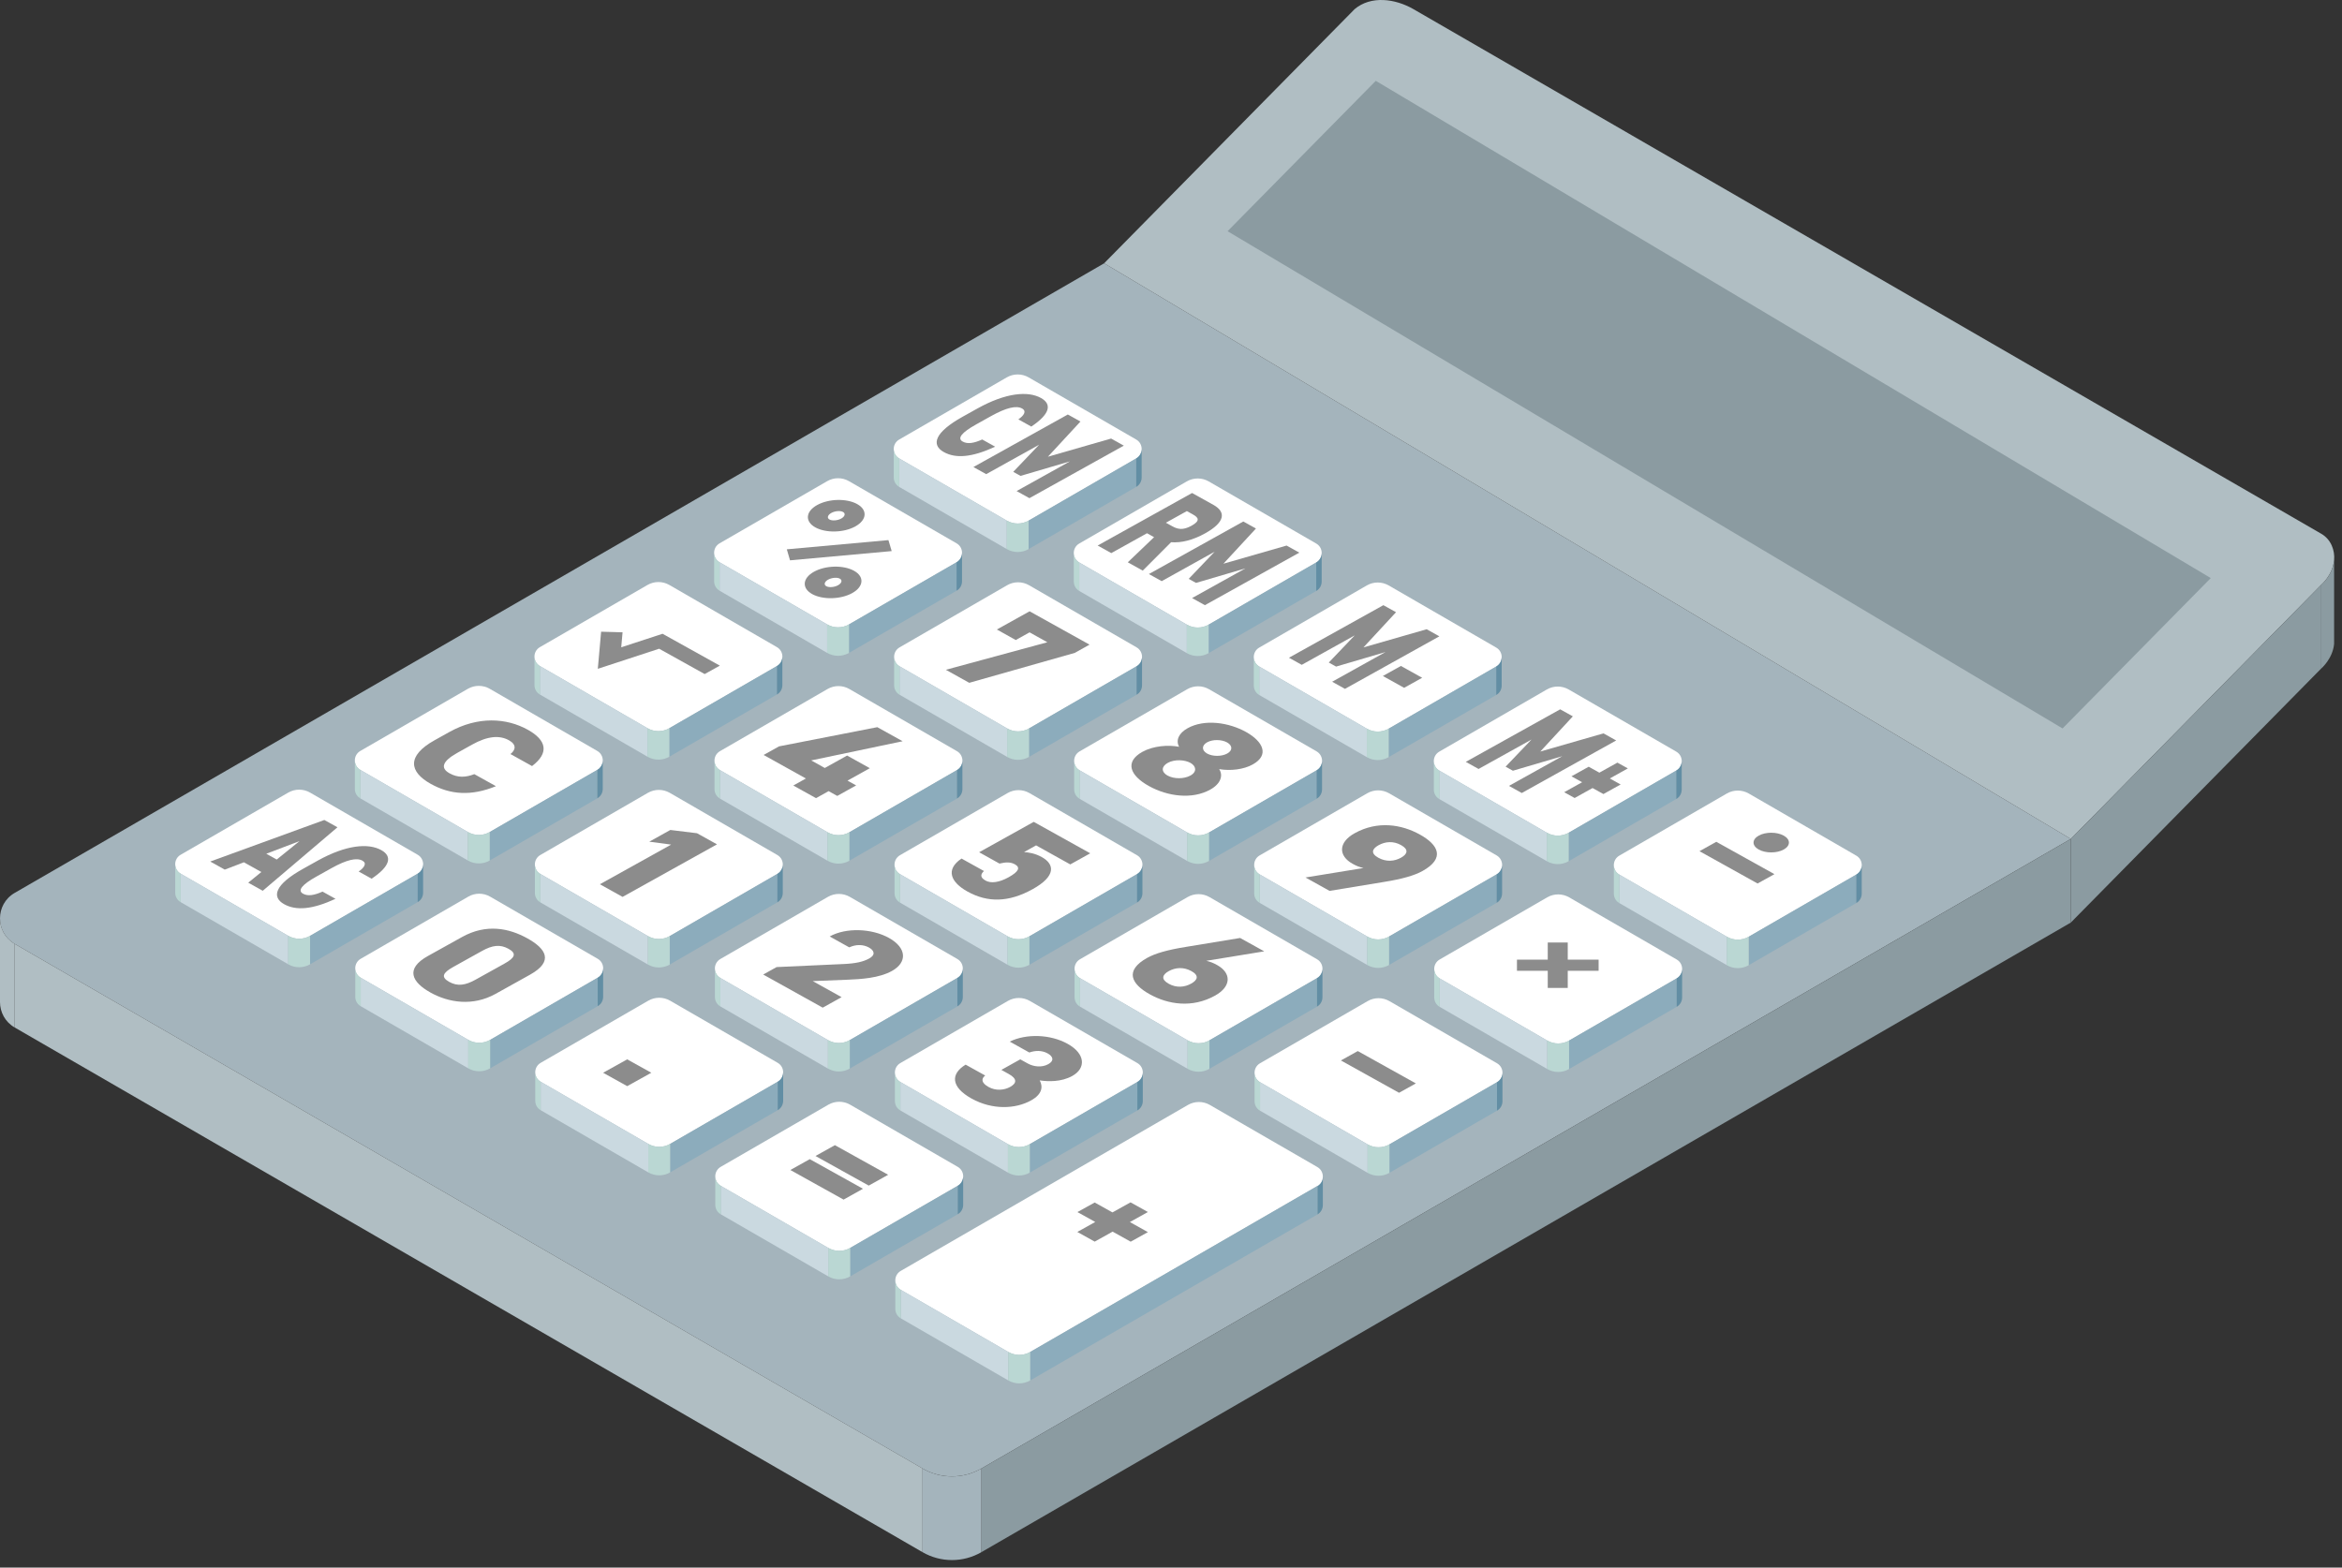 <?xml version="1.0" encoding="utf-8"?>
<svg xmlns="http://www.w3.org/2000/svg" fill="none" height="100%" overflow="visible" preserveAspectRatio="none" style="display: block;" viewBox="0 0 121 81" width="100%">
<rect x="0" y="0" width="121" height="81" fill="#333333" stroke="none"/>
<g id="Group 11">
<path d="M57.045 13.606L0.76 46.137C-0.253 46.722 -0.253 48.186 0.76 48.772L47.664 75.88C48.605 76.423 49.763 76.423 50.703 75.88L106.988 43.349L57.045 13.604V13.606Z" fill="#A4B4BC" id="Vector"/>
<path d="M47.664 75.88L0.76 48.772V53.093L47.664 80.204V75.88Z" fill="#B0BEC3" id="Vector_2"/>
<path d="M50.703 75.88L106.988 43.35V47.672L50.703 80.204V75.88Z" fill="#8B9BA1" id="Vector_3"/>
<path d="M0.76 53.093C0.254 52.802 -3.17005e-05 52.289 -3.17005e-05 51.776V47.448C-0.002 47.962 0.251 48.477 0.76 48.77V53.092V53.093Z" fill="#B0BEC3" id="Vector_4"/>
<path d="M120.592 28.95C120.64 28.44 120.436 27.874 119.93 27.581L73.026 0.472C72.085 -0.071 70.828 -0.238 69.987 0.472L57.045 13.604L106.988 43.349L119.93 30.217C119.93 30.217 120.519 29.717 120.592 28.95Z" fill="#B0BEC3" id="Vector_5"/>
<path d="M106.988 43.35V47.672L119.93 34.539V30.217L106.988 43.35Z" fill="#8B9BA1" id="Vector_6"/>
<path d="M50.703 80.204V75.882C49.763 76.425 48.605 76.425 47.664 75.882V80.204C48.605 80.747 49.763 80.747 50.703 80.204Z" fill="#A4B4BC" id="Vector_7"/>
<path d="M120.592 33.273C120.519 34.041 119.93 34.54 119.93 34.54V30.218C119.93 30.218 120.519 29.719 120.592 28.951V33.273Z" fill="#8B9BA1" id="Vector_8"/>
<path d="M53.144 26.901L58.702 23.689C59.078 23.472 59.078 22.928 58.702 22.711L53.144 19.5C52.795 19.298 52.365 19.298 52.016 19.5L46.458 22.711C46.081 22.928 46.081 23.472 46.458 23.689L52.016 26.901C52.365 27.102 52.795 27.102 53.144 26.901Z" fill="white" id="Vector_9"/>
<path d="M52.016 26.901L46.458 23.688V25.16L52.016 28.372V26.901Z" fill="#CAD9E0" id="Vector_10"/>
<path d="M53.144 26.901L58.702 23.688V25.16L53.144 28.372V26.901Z" fill="#8CACBC" id="Vector_11"/>
<path d="M46.459 25.16C46.27 25.052 46.176 24.861 46.176 24.671V23.196C46.176 23.386 46.27 23.578 46.459 23.688V25.16Z" fill="#BAD7D3" id="Vector_12"/>
<path d="M58.702 25.16C58.89 25.052 58.984 24.861 58.984 24.671V23.196C58.984 23.386 58.89 23.578 58.702 23.688V25.16Z" fill="#628EA4" id="Vector_13"/>
<path d="M53.144 28.372V26.901C52.794 27.102 52.365 27.102 52.016 26.901V28.372C52.365 28.574 52.794 28.574 53.144 28.372Z" fill="#BAD7D3" id="Vector_14"/>
<path d="M43.864 32.264L49.421 29.053C49.798 28.835 49.798 28.292 49.421 28.074L43.864 24.863C43.515 24.661 43.085 24.661 42.735 24.863L37.178 28.074C36.801 28.292 36.801 28.835 37.178 29.053L42.735 32.264C43.085 32.465 43.515 32.465 43.864 32.264Z" fill="white" id="Vector_15"/>
<path d="M42.735 32.264L37.178 29.053V30.524L42.735 33.736V32.264Z" fill="#CAD9E0" id="Vector_16"/>
<path d="M43.864 32.264L49.421 29.053V30.524L43.864 33.736V32.264Z" fill="#8CACBC" id="Vector_17"/>
<path d="M37.178 30.524C36.99 30.416 36.896 30.226 36.896 30.036V28.561C36.896 28.751 36.99 28.943 37.178 29.053V30.524Z" fill="#BAD7D3" id="Vector_18"/>
<path d="M49.421 30.524C49.61 30.416 49.703 30.226 49.703 30.036V28.561C49.703 28.751 49.61 28.943 49.421 29.053V30.524Z" fill="#628EA4" id="Vector_19"/>
<path d="M43.863 33.736V32.264C43.514 32.465 43.084 32.465 42.735 32.264V33.736C43.084 33.937 43.514 33.937 43.863 33.736Z" fill="#BAD7D3" id="Vector_20"/>
<path d="M34.582 37.627L40.139 34.416C40.516 34.198 40.516 33.655 40.139 33.438L34.582 30.226C34.233 30.025 33.803 30.025 33.453 30.226L27.896 33.438C27.519 33.655 27.519 34.198 27.896 34.416L33.453 37.627C33.803 37.829 34.233 37.829 34.582 37.627Z" fill="white" id="Vector_21"/>
<path d="M33.453 37.627L27.896 34.416V35.888L33.453 39.101V37.627Z" fill="#CAD9E0" id="Vector_22"/>
<path d="M34.582 37.627L40.139 34.416V35.888L34.582 39.101V37.627Z" fill="#8CACBC" id="Vector_23"/>
<path d="M27.896 35.888C27.707 35.78 27.614 35.59 27.614 35.399V33.924C27.614 34.115 27.707 34.306 27.896 34.416V35.888Z" fill="#BAD7D3" id="Vector_24"/>
<path d="M40.139 35.888C40.328 35.78 40.421 35.59 40.421 35.399V33.924C40.421 34.115 40.328 34.306 40.139 34.416V35.888Z" fill="#628EA4" id="Vector_25"/>
<path d="M34.581 39.101V37.629C34.232 37.831 33.802 37.831 33.453 37.629V39.101C33.802 39.302 34.232 39.302 34.581 39.101Z" fill="#BAD7D3" id="Vector_26"/>
<path d="M25.302 42.992L30.859 39.781C31.236 39.563 31.236 39.02 30.859 38.803L25.302 35.591C24.952 35.39 24.522 35.39 24.173 35.591L18.616 38.803C18.239 39.02 18.239 39.563 18.616 39.781L24.173 42.992C24.522 43.194 24.952 43.194 25.302 42.992Z" fill="white" id="Vector_27"/>
<path d="M24.173 42.992L18.616 39.781V41.253L24.173 44.464V42.992Z" fill="#CAD9E0" id="Vector_28"/>
<path d="M25.302 42.992L30.859 39.781V41.253L25.302 44.464V42.992Z" fill="#8CACBC" id="Vector_29"/>
<path d="M18.616 41.253C18.427 41.145 18.334 40.955 18.334 40.764V39.289C18.334 39.48 18.427 39.671 18.616 39.781V41.253Z" fill="#BAD7D3" id="Vector_30"/>
<path d="M30.859 41.253C31.047 41.145 31.141 40.955 31.141 40.764V39.289C31.141 39.48 31.047 39.671 30.859 39.781V41.253Z" fill="#628EA4" id="Vector_31"/>
<path d="M25.301 44.464V42.992C24.952 43.194 24.522 43.194 24.173 42.992V44.464C24.522 44.666 24.952 44.666 25.301 44.464Z" fill="#BAD7D3" id="Vector_32"/>
<path d="M16.021 48.356L21.578 45.144C21.955 44.927 21.955 44.383 21.578 44.166L16.021 40.955C15.672 40.753 15.242 40.753 14.892 40.955L9.335 44.166C8.958 44.383 8.958 44.927 9.335 45.144L14.892 48.356C15.242 48.557 15.672 48.557 16.021 48.356Z" fill="white" id="Vector_33"/>
<path d="M14.892 48.356L9.335 45.144V46.616L14.892 49.827V48.356Z" fill="#CAD9E0" id="Vector_34"/>
<path d="M16.021 48.356L21.578 45.144V46.616L16.021 49.827V48.356Z" fill="#8CACBC" id="Vector_35"/>
<path d="M9.335 46.616C9.147 46.508 9.053 46.318 9.053 46.128V44.653C9.053 44.843 9.147 45.035 9.335 45.144V46.616Z" fill="#BAD7D3" id="Vector_36"/>
<path d="M21.578 46.616C21.767 46.508 21.86 46.318 21.86 46.128V44.653C21.86 44.843 21.767 45.035 21.578 45.144V46.616Z" fill="#628EA4" id="Vector_37"/>
<path d="M16.02 49.828V48.356C15.671 48.557 15.242 48.557 14.892 48.356V49.828C15.242 50.029 15.671 50.029 16.02 49.828Z" fill="#BAD7D3" id="Vector_38"/>
<path d="M62.446 32.275L68.003 29.064C68.38 28.846 68.38 28.303 68.003 28.085L62.446 24.874C62.096 24.673 61.666 24.673 61.317 24.874L55.76 28.085C55.383 28.303 55.383 28.846 55.76 29.064L61.317 32.275C61.666 32.477 62.096 32.477 62.446 32.275Z" fill="white" id="Vector_39"/>
<path d="M61.317 32.275L55.76 29.064V30.536L61.317 33.747V32.275Z" fill="#CAD9E0" id="Vector_40"/>
<path d="M62.446 32.275L68.003 29.064V30.536L62.446 33.747V32.275Z" fill="#8CACBC" id="Vector_41"/>
<path d="M55.76 30.536C55.571 30.428 55.478 30.238 55.478 30.047V28.572C55.478 28.763 55.571 28.954 55.76 29.064V30.536Z" fill="#BAD7D3" id="Vector_42"/>
<path d="M68.003 30.536C68.192 30.428 68.285 30.238 68.285 30.047V28.572C68.285 28.763 68.192 28.954 68.003 29.064V30.536Z" fill="#628EA4" id="Vector_43"/>
<path d="M62.445 33.747V32.275C62.096 32.477 61.666 32.477 61.317 32.275V33.747C61.666 33.949 62.096 33.949 62.445 33.747Z" fill="#BAD7D3" id="Vector_44"/>
<path d="M53.164 37.64L58.721 34.429C59.098 34.211 59.098 33.668 58.721 33.45L53.164 30.239C52.814 30.038 52.384 30.038 52.035 30.239L46.478 33.45C46.101 33.668 46.101 34.211 46.478 34.429L52.035 37.64C52.384 37.842 52.814 37.842 53.164 37.64Z" fill="white" id="Vector_45"/>
<path d="M52.035 37.64L46.478 34.427V35.899L52.035 39.112V37.64Z" fill="#CAD9E0" id="Vector_46"/>
<path d="M53.164 37.64L58.721 34.427V35.899L53.164 39.112V37.64Z" fill="#8CACBC" id="Vector_47"/>
<path d="M46.478 35.899C46.289 35.791 46.196 35.601 46.196 35.411V33.936C46.196 34.126 46.289 34.318 46.478 34.427V35.899Z" fill="#BAD7D3" id="Vector_48"/>
<path d="M58.721 35.899C58.91 35.791 59.003 35.601 59.003 35.411V33.936C59.003 34.126 58.91 34.318 58.721 34.427V35.899Z" fill="#628EA4" id="Vector_49"/>
<path d="M53.163 39.112V37.64C52.814 37.842 52.384 37.842 52.035 37.64V39.112C52.384 39.313 52.814 39.313 53.163 39.112Z" fill="#BAD7D3" id="Vector_50"/>
<path d="M43.883 43.004L49.441 39.792C49.818 39.575 49.818 39.032 49.441 38.814L43.883 35.603C43.534 35.401 43.104 35.401 42.755 35.603L37.197 38.814C36.82 39.032 36.82 39.575 37.197 39.792L42.755 43.004C43.104 43.205 43.534 43.205 43.883 43.004Z" fill="white" id="Vector_51"/>
<path d="M42.755 43.004L37.197 39.792V41.264L42.755 44.475V43.004Z" fill="#CAD9E0" id="Vector_52"/>
<path d="M43.883 43.004L49.441 39.792V41.264L43.883 44.475V43.004Z" fill="#8CACBC" id="Vector_53"/>
<path d="M37.197 41.264C37.009 41.156 36.915 40.966 36.915 40.776V39.3C36.915 39.491 37.009 39.683 37.197 39.792V41.264Z" fill="#BAD7D3" id="Vector_54"/>
<path d="M49.441 41.264C49.629 41.156 49.723 40.966 49.723 40.776V39.3C49.723 39.491 49.629 39.683 49.441 39.792V41.264Z" fill="#628EA4" id="Vector_55"/>
<path d="M43.883 44.475V43.004C43.533 43.205 43.104 43.205 42.755 43.004V44.475C43.104 44.677 43.533 44.677 43.883 44.475Z" fill="#BAD7D3" id="Vector_56"/>
<path d="M34.603 48.368L40.16 45.157C40.537 44.94 40.537 44.396 40.16 44.179L34.603 40.967C34.254 40.766 33.824 40.766 33.474 40.967L27.917 44.179C27.54 44.396 27.54 44.94 27.917 45.157L33.474 48.368C33.824 48.57 34.254 48.57 34.603 48.368Z" fill="white" id="Vector_57"/>
<path d="M33.474 48.369L27.917 45.156V46.627L33.474 49.84V48.369Z" fill="#CAD9E0" id="Vector_58"/>
<path d="M34.603 48.369L40.16 45.156V46.627L34.603 49.84V48.369Z" fill="#8CACBC" id="Vector_59"/>
<path d="M27.917 46.628C27.729 46.52 27.635 46.329 27.635 46.139V44.664C27.635 44.854 27.729 45.046 27.917 45.156V46.628Z" fill="#BAD7D3" id="Vector_60"/>
<path d="M40.16 46.628C40.349 46.52 40.442 46.329 40.442 46.139V44.664C40.442 44.854 40.349 45.046 40.16 45.156V46.628Z" fill="#628EA4" id="Vector_61"/>
<path d="M34.602 49.84V48.368C34.253 48.57 33.823 48.57 33.474 48.368V49.84C33.823 50.042 34.253 50.042 34.602 49.84Z" fill="#BAD7D3" id="Vector_62"/>
<path d="M25.323 53.732L30.88 50.52C31.257 50.303 31.257 49.76 30.88 49.542L25.323 46.331C24.973 46.129 24.543 46.129 24.194 46.331L18.637 49.542C18.26 49.76 18.26 50.303 18.637 50.52L24.194 53.732C24.543 53.933 24.973 53.933 25.323 53.732Z" fill="white" id="Vector_63"/>
<path d="M24.194 53.732L18.636 50.52V51.992L24.194 55.204V53.732Z" fill="#CAD9E0" id="Vector_64"/>
<path d="M25.323 53.732L30.88 50.52V51.992L25.323 55.204V53.732Z" fill="#8CACBC" id="Vector_65"/>
<path d="M18.637 51.993C18.448 51.885 18.355 51.694 18.355 51.504V50.029C18.355 50.219 18.448 50.411 18.637 50.521V51.993Z" fill="#BAD7D3" id="Vector_66"/>
<path d="M30.88 51.993C31.068 51.885 31.162 51.694 31.162 51.504V50.029C31.162 50.219 31.068 50.411 30.88 50.521V51.993Z" fill="#628EA4" id="Vector_67"/>
<path d="M25.322 55.204V53.732C24.973 53.933 24.543 53.933 24.194 53.732V55.204C24.543 55.405 24.973 55.405 25.322 55.204Z" fill="#BAD7D3" id="Vector_68"/>
<path d="M71.746 37.651L77.303 34.44C77.68 34.223 77.68 33.679 77.303 33.462L71.746 30.25C71.396 30.049 70.966 30.049 70.617 30.25L65.059 33.462C64.683 33.679 64.683 34.223 65.059 34.44L70.617 37.651C70.966 37.853 71.396 37.853 71.746 37.651Z" fill="white" id="Vector_69"/>
<path d="M70.617 37.651L65.059 34.44V35.912L70.617 39.123V37.651Z" fill="#CAD9E0" id="Vector_70"/>
<path d="M71.746 37.651L77.303 34.44V35.912L71.746 39.123V37.651Z" fill="#8CACBC" id="Vector_71"/>
<path d="M65.059 35.912C64.871 35.804 64.778 35.614 64.778 35.424V33.949C64.778 34.139 64.871 34.331 65.059 34.44V35.912Z" fill="#BAD7D3" id="Vector_72"/>
<path d="M77.303 35.912C77.491 35.804 77.585 35.614 77.585 35.424V33.949C77.585 34.139 77.491 34.331 77.303 34.44V35.912Z" fill="#628EA4" id="Vector_73"/>
<path d="M71.745 39.123V37.651C71.395 37.853 70.966 37.853 70.617 37.651V39.123C70.966 39.325 71.395 39.325 71.745 39.123Z" fill="#BAD7D3" id="Vector_74"/>
<path d="M62.465 43.015L68.022 39.803C68.399 39.586 68.399 39.043 68.022 38.825L62.465 35.614C62.116 35.412 61.686 35.412 61.336 35.614L55.779 38.825C55.402 39.043 55.402 39.586 55.779 39.803L61.336 43.015C61.686 43.216 62.116 43.216 62.465 43.015Z" fill="white" id="Vector_75"/>
<path d="M61.336 43.015L55.779 39.804V41.276L61.336 44.487V43.015Z" fill="#CAD9E0" id="Vector_76"/>
<path d="M62.465 43.015L68.022 39.804V41.276L62.465 44.487V43.015Z" fill="#8CACBC" id="Vector_77"/>
<path d="M55.779 41.275C55.591 41.167 55.497 40.977 55.497 40.787V39.312C55.497 39.502 55.591 39.694 55.779 39.804V41.275Z" fill="#BAD7D3" id="Vector_78"/>
<path d="M68.022 41.275C68.211 41.167 68.304 40.977 68.304 40.787V39.312C68.304 39.502 68.211 39.694 68.022 39.804V41.275Z" fill="#628EA4" id="Vector_79"/>
<path d="M62.464 44.487V43.015C62.115 43.216 61.685 43.216 61.336 43.015V44.487C61.685 44.688 62.115 44.688 62.464 44.487Z" fill="#BAD7D3" id="Vector_80"/>
<path d="M53.185 48.38L58.742 45.169C59.119 44.951 59.119 44.408 58.742 44.19L53.185 40.979C52.835 40.777 52.405 40.777 52.056 40.979L46.498 44.19C46.122 44.408 46.122 44.951 46.498 45.169L52.056 48.38C52.405 48.581 52.835 48.581 53.185 48.38Z" fill="white" id="Vector_81"/>
<path d="M52.056 48.38L46.498 45.167V46.639L52.056 49.852V48.38Z" fill="#CAD9E0" id="Vector_82"/>
<path d="M53.185 48.38L58.742 45.167V46.639L53.185 49.852V48.38Z" fill="#8CACBC" id="Vector_83"/>
<path d="M46.499 46.639C46.31 46.531 46.217 46.34 46.217 46.15V44.675C46.217 44.865 46.31 45.057 46.499 45.167V46.639Z" fill="#BAD7D3" id="Vector_84"/>
<path d="M58.742 46.639C58.931 46.531 59.024 46.34 59.024 46.15V44.675C59.024 44.865 58.931 45.057 58.742 45.167V46.639Z" fill="#628EA4" id="Vector_85"/>
<path d="M53.184 49.852V48.38C52.835 48.581 52.405 48.581 52.056 48.38V49.852C52.405 50.053 52.835 50.053 53.184 49.852Z" fill="#BAD7D3" id="Vector_86"/>
<path d="M43.904 53.743L49.462 50.532C49.838 50.314 49.838 49.771 49.462 49.553L43.904 46.342C43.555 46.141 43.125 46.141 42.776 46.342L37.218 49.553C36.841 49.771 36.841 50.314 37.218 50.532L42.776 53.743C43.125 53.945 43.555 53.945 43.904 53.743Z" fill="white" id="Vector_87"/>
<path d="M42.776 53.743L37.218 50.532V52.004L42.776 55.215V53.743Z" fill="#CAD9E0" id="Vector_88"/>
<path d="M43.904 53.743L49.462 50.532V52.004L43.904 55.215V53.743Z" fill="#8CACBC" id="Vector_89"/>
<path d="M37.218 52.004C37.03 51.896 36.936 51.706 36.936 51.515V50.04C36.936 50.23 37.03 50.422 37.218 50.532V52.004Z" fill="#BAD7D3" id="Vector_90"/>
<path d="M49.462 52.004C49.65 51.896 49.744 51.706 49.744 51.515V50.04C49.744 50.23 49.65 50.422 49.462 50.532V52.004Z" fill="#628EA4" id="Vector_91"/>
<path d="M43.904 55.215V53.743C43.554 53.945 43.125 53.945 42.776 53.743V55.215C43.125 55.416 43.554 55.416 43.904 55.215Z" fill="#BAD7D3" id="Vector_92"/>
<path d="M34.622 59.108L40.18 55.897C40.556 55.679 40.556 55.136 40.18 54.918L34.622 51.707C34.273 51.506 33.843 51.506 33.493 51.707L27.936 54.918C27.559 55.136 27.559 55.679 27.936 55.897L33.493 59.108C33.843 59.31 34.273 59.31 34.622 59.108Z" fill="white" id="Vector_93"/>
<path d="M33.493 59.108L27.936 55.895V57.367L33.493 60.58V59.108Z" fill="#CAD9E0" id="Vector_94"/>
<path d="M34.622 59.108L40.18 55.895V57.367L34.622 60.58V59.108Z" fill="#8CACBC" id="Vector_95"/>
<path d="M27.936 57.367C27.748 57.259 27.654 57.069 27.654 56.879V55.404C27.654 55.594 27.748 55.786 27.936 55.895V57.367Z" fill="#BAD7D3" id="Vector_96"/>
<path d="M40.18 57.367C40.368 57.259 40.462 57.069 40.462 56.879V55.404C40.462 55.594 40.368 55.786 40.18 55.895V57.367Z" fill="#628EA4" id="Vector_97"/>
<path d="M34.621 60.58V59.108C34.272 59.31 33.843 59.31 33.493 59.108V60.58C33.843 60.782 34.272 60.782 34.621 60.58Z" fill="#BAD7D3" id="Vector_98"/>
<path d="M81.047 43.028L86.604 39.817C86.981 39.599 86.981 39.056 86.604 38.838L81.047 35.627C80.697 35.425 80.267 35.425 79.918 35.627L74.361 38.838C73.984 39.056 73.984 39.599 74.361 39.817L79.918 43.028C80.267 43.229 80.697 43.229 81.047 43.028Z" fill="white" id="Vector_99"/>
<path d="M79.918 43.028L74.361 39.815V41.287L79.918 44.5V43.028Z" fill="#CAD9E0" id="Vector_100"/>
<path d="M81.047 43.028L86.604 39.815V41.287L81.047 44.5V43.028Z" fill="#8CACBC" id="Vector_101"/>
<path d="M74.361 41.287C74.172 41.179 74.079 40.989 74.079 40.798V39.323C74.079 39.514 74.172 39.705 74.361 39.815V41.287Z" fill="#BAD7D3" id="Vector_102"/>
<path d="M86.604 41.287C86.793 41.179 86.886 40.989 86.886 40.798V39.323C86.886 39.514 86.793 39.705 86.604 39.815V41.287Z" fill="#628EA4" id="Vector_103"/>
<path d="M81.046 44.5V43.028C80.697 43.229 80.267 43.229 79.918 43.028V44.5C80.267 44.701 80.697 44.701 81.046 44.5Z" fill="#BAD7D3" id="Vector_104"/>
<path d="M71.766 48.391L77.324 45.18C77.701 44.962 77.701 44.419 77.324 44.201L71.766 40.99C71.417 40.789 70.987 40.789 70.638 40.99L65.08 44.201C64.704 44.419 64.704 44.962 65.08 45.18L70.638 48.391C70.987 48.593 71.417 48.593 71.766 48.391Z" fill="white" id="Vector_105"/>
<path d="M70.638 48.391L65.08 45.18V46.652L70.638 49.863V48.391Z" fill="#CAD9E0" id="Vector_106"/>
<path d="M71.766 48.391L77.324 45.18V46.652L71.766 49.863V48.391Z" fill="#8CACBC" id="Vector_107"/>
<path d="M65.08 46.652C64.892 46.544 64.798 46.353 64.798 46.163V44.688C64.798 44.878 64.892 45.07 65.08 45.18V46.652Z" fill="#BAD7D3" id="Vector_108"/>
<path d="M77.324 46.652C77.512 46.544 77.606 46.353 77.606 46.163V44.688C77.606 44.878 77.512 45.07 77.324 45.18V46.652Z" fill="#628EA4" id="Vector_109"/>
<path d="M71.766 49.863V48.391C71.416 48.593 70.987 48.593 70.638 48.391V49.863C70.987 50.064 71.416 50.064 71.766 49.863Z" fill="#BAD7D3" id="Vector_110"/>
<path d="M62.486 53.755L68.043 50.543C68.42 50.326 68.42 49.782 68.043 49.565L62.486 46.353C62.137 46.152 61.707 46.152 61.357 46.353L55.8 49.565C55.423 49.782 55.423 50.326 55.8 50.543L61.357 53.755C61.707 53.956 62.137 53.956 62.486 53.755Z" fill="white" id="Vector_111"/>
<path d="M61.357 53.754L55.8 50.543V52.015L61.357 55.228V53.754Z" fill="#CAD9E0" id="Vector_112"/>
<path d="M62.486 53.754L68.043 50.543V52.015L62.486 55.228V53.754Z" fill="#8CACBC" id="Vector_113"/>
<path d="M55.8 52.015C55.611 51.907 55.518 51.717 55.518 51.526V50.051C55.518 50.242 55.611 50.434 55.8 50.543V52.015Z" fill="#BAD7D3" id="Vector_114"/>
<path d="M68.043 52.015C68.232 51.907 68.325 51.717 68.325 51.526V50.051C68.325 50.242 68.232 50.434 68.043 50.543V52.015Z" fill="#628EA4" id="Vector_115"/>
<path d="M62.485 55.228V53.756C62.136 53.958 61.706 53.958 61.357 53.756V55.228C61.706 55.429 62.136 55.429 62.485 55.228Z" fill="#BAD7D3" id="Vector_116"/>
<path d="M53.204 59.12L58.761 55.908C59.138 55.691 59.138 55.147 58.761 54.93L53.204 51.718C52.855 51.517 52.425 51.517 52.075 51.718L46.518 54.93C46.141 55.147 46.141 55.691 46.518 55.908L52.075 59.12C52.425 59.321 52.855 59.321 53.204 59.12Z" fill="white" id="Vector_117"/>
<path d="M52.075 59.119L46.518 55.907V57.38L52.075 60.591V59.119Z" fill="#CAD9E0" id="Vector_118"/>
<path d="M53.204 59.119L58.761 55.907V57.38L53.204 60.591V59.119Z" fill="#8CACBC" id="Vector_119"/>
<path d="M46.518 57.38C46.33 57.272 46.236 57.082 46.236 56.892V55.417C46.236 55.607 46.33 55.799 46.518 55.908V57.38Z" fill="#BAD7D3" id="Vector_120"/>
<path d="M58.761 57.38C58.95 57.272 59.043 57.082 59.043 56.892V55.417C59.043 55.607 58.95 55.799 58.761 55.908V57.38Z" fill="#628EA4" id="Vector_121"/>
<path d="M53.203 60.591V59.12C52.854 59.321 52.424 59.321 52.075 59.12V60.591C52.424 60.793 52.854 60.793 53.203 60.591Z" fill="#BAD7D3" id="Vector_122"/>
<path d="M43.924 64.483L49.481 61.272C49.858 61.054 49.858 60.511 49.481 60.293L43.924 57.082C43.574 56.88 43.144 56.88 42.795 57.082L37.237 60.293C36.861 60.511 36.861 61.054 37.237 61.272L42.795 64.483C43.144 64.684 43.574 64.684 43.924 64.483Z" fill="white" id="Vector_123"/>
<path d="M42.795 64.483L37.237 61.272V62.743L42.795 65.955V64.483Z" fill="#CAD9E0" id="Vector_124"/>
<path d="M43.924 64.483L49.481 61.272V62.743L43.924 65.955V64.483Z" fill="#8CACBC" id="Vector_125"/>
<path d="M37.238 62.743C37.049 62.635 36.956 62.445 36.956 62.255V60.78C36.956 60.97 37.049 61.162 37.238 61.272V62.743Z" fill="#BAD7D3" id="Vector_126"/>
<path d="M49.481 62.743C49.669 62.635 49.763 62.445 49.763 62.255V60.78C49.763 60.97 49.669 61.162 49.481 61.272V62.743Z" fill="#628EA4" id="Vector_127"/>
<path d="M43.923 65.954V64.483C43.574 64.684 43.144 64.684 42.795 64.483V65.954C43.144 66.156 43.574 66.156 43.923 65.954Z" fill="#BAD7D3" id="Vector_128"/>
<path d="M90.348 48.402L95.905 45.191C96.282 44.973 96.282 44.43 95.905 44.212L90.348 41.001C89.999 40.8 89.569 40.8 89.219 41.001L83.662 44.212C83.285 44.43 83.285 44.973 83.662 45.191L89.219 48.402C89.569 48.604 89.999 48.604 90.348 48.402Z" fill="white" id="Vector_129"/>
<path d="M89.219 48.402L83.662 45.191V46.663L89.219 49.874V48.402Z" fill="#CAD9E0" id="Vector_130"/>
<path d="M90.348 48.402L95.905 45.191V46.663L90.348 49.874V48.402Z" fill="#8CACBC" id="Vector_131"/>
<path d="M83.662 46.663C83.474 46.555 83.38 46.365 83.38 46.174V44.699C83.38 44.89 83.474 45.081 83.662 45.191V46.663Z" fill="#BAD7D3" id="Vector_132"/>
<path d="M95.905 46.663C96.094 46.555 96.187 46.365 96.187 46.174V44.699C96.187 44.89 96.094 45.081 95.905 45.191V46.663Z" fill="#628EA4" id="Vector_133"/>
<path d="M90.347 49.874V48.402C89.998 48.604 89.569 48.604 89.219 48.402V49.874C89.569 50.076 89.998 50.076 90.347 49.874Z" fill="#BAD7D3" id="Vector_134"/>
<path d="M81.068 53.767L86.625 50.556C87.002 50.338 87.002 49.795 86.625 49.578L81.068 46.366C80.718 46.165 80.288 46.165 79.939 46.366L74.382 49.578C74.005 49.795 74.005 50.338 74.382 50.556L79.939 53.767C80.288 53.969 80.718 53.969 81.068 53.767Z" fill="white" id="Vector_135"/>
<path d="M79.939 53.767L74.382 50.555V52.026L79.939 55.239V53.767Z" fill="#CAD9E0" id="Vector_136"/>
<path d="M81.068 53.767L86.625 50.555V52.026L81.068 55.239V53.767Z" fill="#8CACBC" id="Vector_137"/>
<path d="M74.382 52.026C74.193 51.918 74.1 51.728 74.1 51.538V50.063C74.1 50.253 74.193 50.445 74.382 50.554V52.026Z" fill="#BAD7D3" id="Vector_138"/>
<path d="M86.625 52.026C86.814 51.918 86.907 51.728 86.907 51.538V50.063C86.907 50.253 86.814 50.445 86.625 50.554V52.026Z" fill="#628EA4" id="Vector_139"/>
<path d="M81.067 55.239V53.767C80.718 53.969 80.288 53.969 79.939 53.767V55.239C80.288 55.441 80.718 55.441 81.067 55.239Z" fill="#BAD7D3" id="Vector_140"/>
<path d="M71.786 59.131L77.343 55.919C77.72 55.702 77.72 55.158 77.343 54.941L71.786 51.73C71.436 51.528 71.006 51.528 70.657 51.73L65.1 54.941C64.723 55.158 64.723 55.702 65.1 55.919L70.657 59.131C71.006 59.332 71.436 59.332 71.786 59.131Z" fill="white" id="Vector_141"/>
<path d="M70.657 59.131L65.1 55.919V57.391L70.657 60.602V59.131Z" fill="#CAD9E0" id="Vector_142"/>
<path d="M71.786 59.131L77.343 55.919V57.391L71.786 60.602V59.131Z" fill="#8CACBC" id="Vector_143"/>
<path d="M65.1 57.391C64.911 57.283 64.818 57.093 64.818 56.903V55.428C64.818 55.618 64.911 55.81 65.1 55.919V57.391Z" fill="#BAD7D3" id="Vector_144"/>
<path d="M77.343 57.391C77.532 57.283 77.625 57.093 77.625 56.903V55.428C77.625 55.618 77.532 55.81 77.343 55.919V57.391Z" fill="#628EA4" id="Vector_145"/>
<path d="M71.785 60.602V59.131C71.436 59.332 71.006 59.332 70.657 59.131V60.602C71.006 60.804 71.436 60.804 71.785 60.602Z" fill="#BAD7D3" id="Vector_146"/>
<path d="M68.063 62.755C68.251 62.647 68.345 62.456 68.345 62.266V60.791C68.345 60.981 68.251 61.173 68.063 61.283V62.755Z" fill="#628EA4" id="Vector_147"/>
<path d="M53.225 69.859L68.063 61.283C68.439 61.065 68.439 60.522 68.063 60.304L62.505 57.093C62.156 56.892 61.726 56.892 61.377 57.093L46.539 65.669C46.162 65.887 46.162 66.43 46.539 66.648L52.096 69.859C52.446 70.06 52.876 70.06 53.225 69.859Z" fill="white" id="Vector_148"/>
<path d="M52.096 69.859L46.539 66.646V68.12L52.096 71.331V69.859Z" fill="#CAD9E0" id="Vector_149"/>
<path d="M53.225 69.859L68.063 61.283V62.755L53.225 71.331V69.859Z" fill="#8CACBC" id="Vector_150"/>
<path d="M46.539 68.12C46.35 68.012 46.257 67.821 46.257 67.631V66.156C46.257 66.346 46.35 66.538 46.539 66.648V68.12Z" fill="#BAD7D3" id="Vector_151"/>
<path d="M53.224 71.331V69.859C52.875 70.061 52.445 70.061 52.096 69.859V71.331C52.445 71.532 52.875 71.532 53.224 71.331Z" fill="#BAD7D3" id="Vector_152"/>
<path d="M63.423 11.947L106.563 37.64L114.22 29.87L71.08 4.177L63.423 11.947Z" fill="#8B9BA1" id="Vector_153"/>
<path d="M10.862 44.517L16.757 42.37L17.435 42.747L13.575 46.028L12.825 45.61L13.503 45.059L12.599 44.556L11.612 44.935L10.862 44.517ZM13.757 44.114L14.297 44.414L15.472 43.463L13.759 44.114H13.757Z" fill="#8C8C8C" id="Vector_154"/>
<path d="M18.53 45.032C18.812 44.841 18.975 44.609 18.723 44.471C18.43 44.308 17.92 44.417 17.121 44.862L16.358 45.288C15.595 45.714 15.358 46.013 15.656 46.179C15.905 46.318 16.232 46.265 16.664 46.071L17.334 46.444C16.136 46.997 15.3 47.066 14.68 46.721C14.013 46.35 14.198 45.706 15.654 44.895L16.417 44.469C17.888 43.65 19.033 43.557 19.699 43.927C20.281 44.251 20.163 44.759 19.2 45.404L18.53 45.032Z" fill="#8C8C8C" id="Vector_155"/>
<path d="M22.232 51.28C21.285 50.753 20.917 50.061 22.105 49.4L23.872 48.417C25.129 47.717 26.303 47.961 27.25 48.488C28.197 49.015 28.635 49.668 27.384 50.364L25.609 51.352C24.421 52.013 23.178 51.809 22.231 51.282L22.232 51.28ZM23.406 49.972C22.883 50.264 22.764 50.488 23.208 50.735C23.646 50.978 24.049 50.912 24.572 50.62L26.071 49.787C26.595 49.495 26.714 49.271 26.276 49.028C25.83 48.779 25.427 48.847 24.904 49.137L23.405 49.971L23.406 49.972Z" fill="#8C8C8C" id="Vector_156"/>
<path d="M32.405 56.123L31.16 55.431L32.405 54.739L33.65 55.431L32.405 56.123Z" fill="#8C8C8C" id="Vector_157"/>
<path d="M43.136 59.173L45.887 60.703L44.883 61.262L42.133 59.732L43.136 59.173ZM41.837 59.896L44.587 61.426L43.584 61.986L40.833 60.456L41.837 59.896Z" fill="#8C8C8C" id="Vector_158"/>
<path d="M56.557 62.136L57.476 62.647L58.409 62.128L59.307 62.627L58.375 63.146L59.307 63.666L58.417 64.16L57.484 63.641L56.558 64.157L55.66 63.657L56.586 63.142L55.666 62.63L56.557 62.136Z" fill="#8C8C8C" id="Vector_159"/>
<path d="M26.371 38.964C26.632 38.764 26.711 38.483 26.294 38.251C25.806 37.98 25.191 38.03 24.392 38.475L23.628 38.901C22.865 39.327 22.73 39.684 23.226 39.958C23.643 40.191 24.046 40.179 24.506 40.002L25.624 40.624C24.358 41.14 23.284 41.077 22.252 40.502C21.142 39.884 21 39.057 22.456 38.248L23.22 37.822C24.69 37.004 26.16 37.09 27.27 37.708C28.237 38.246 28.387 38.904 27.488 39.584L26.371 38.962V38.964Z" fill="#8C8C8C" id="Vector_160"/>
<path d="M32.166 46.344L30.993 45.691L34.675 43.642L33.545 43.492L34.633 42.886L36.012 43.055L37.044 43.629L32.166 46.344Z" fill="#8C8C8C" id="Vector_161"/>
<path d="M42.507 52.068L39.431 50.356L40.123 49.971L43.587 49.813C44.217 49.785 44.605 49.695 44.909 49.526C45.249 49.337 45.17 49.113 44.895 48.96C44.605 48.799 44.23 48.788 43.877 48.952L42.866 48.389C43.714 47.917 45.043 47.972 45.927 48.464C46.853 48.98 46.882 49.726 46.083 50.171C45.412 50.545 44.471 50.596 43.785 50.624L41.99 50.695L43.481 51.525L42.505 52.068H42.507Z" fill="#8C8C8C" id="Vector_162"/>
<path d="M52.713 54.738L53.094 54.95C53.391 55.115 53.816 55.179 54.162 54.986C54.467 54.817 54.423 54.596 54.127 54.431C53.837 54.27 53.491 54.273 53.18 54.385L52.169 53.822C53.024 53.401 54.269 53.44 55.159 53.937C56.085 54.452 56.114 55.199 55.399 55.597C54.826 55.916 54.141 55.889 53.716 55.826C53.9 56.164 53.837 56.547 53.27 56.861C52.465 57.309 51.27 57.361 50.194 56.763C49.12 56.164 49.106 55.487 49.89 55.012L50.901 55.574C50.676 55.747 50.71 55.965 51.078 56.168C51.446 56.372 51.877 56.337 52.188 56.164C52.549 55.965 52.549 55.736 52.117 55.495L51.735 55.283L52.711 54.739L52.713 54.738Z" fill="#8C8C8C" id="Vector_163"/>
<path d="M46.634 38.301L41.912 39.292L42.613 39.683L43.766 39.041L44.94 39.694L43.787 40.336L44.233 40.584L43.257 41.127L42.811 40.879L42.16 41.242L40.986 40.589L41.637 40.226L39.452 39.01L40.25 38.566L45.326 37.574L46.634 38.301Z" fill="#8C8C8C" id="Vector_164"/>
<path d="M51.64 44.624L50.587 44.037L53.408 42.467L56.328 44.092L55.296 44.666L53.529 43.682L52.908 44.029C53.135 44.045 53.458 44.084 53.827 44.288C54.499 44.662 54.555 45.277 53.354 45.944C52.117 46.632 51.028 46.648 49.982 46.066C49.133 45.594 48.822 44.941 49.677 44.363L50.837 45.007C50.645 45.185 50.639 45.346 50.922 45.502C51.197 45.656 51.623 45.601 52.109 45.33C52.624 45.043 52.739 44.83 52.434 44.661C52.215 44.538 51.967 44.543 51.642 44.622L51.64 44.624Z" fill="#8C8C8C" id="Vector_165"/>
<path d="M62.319 49.645C62.544 49.7 62.694 49.76 62.884 49.866C63.62 50.276 63.633 50.967 62.778 51.444C61.589 52.105 60.346 51.901 59.405 51.378C58.45 50.848 58.083 50.155 59.272 49.494C59.674 49.27 60.289 49.084 61.301 48.923L64.072 48.467L65.317 49.158L62.32 49.647L62.319 49.645ZM60.383 50.833C60.785 51.057 61.203 51.014 61.542 50.825C61.882 50.637 61.959 50.404 61.557 50.18C61.146 49.952 60.723 49.992 60.383 50.18C60.043 50.369 59.972 50.606 60.383 50.833Z" fill="#8C8C8C" id="Vector_166"/>
<path d="M51.505 32.527L53.194 31.587L56.291 33.31L55.528 33.736L50.077 35.282L48.867 34.609L54.112 33.186L53.193 32.675L52.479 33.072L51.504 32.528L51.505 32.527Z" fill="#8C8C8C" id="Vector_167"/>
<path d="M60.919 38.588C60.736 38.258 60.898 37.884 61.357 37.629C62.241 37.137 63.499 37.334 64.375 37.822C65.251 38.311 65.605 39.01 64.721 39.502C64.262 39.758 63.583 39.844 62.989 39.742C63.201 40.065 63.08 40.493 62.529 40.8C61.597 41.319 60.331 41.158 59.355 40.614C58.38 40.071 58.09 39.367 59.024 38.848C59.575 38.541 60.352 38.478 60.919 38.588ZM60.325 40.076C60.65 40.257 61.174 40.257 61.505 40.073C61.866 39.873 61.789 39.576 61.505 39.42C61.215 39.259 60.692 39.22 60.331 39.42C60 39.605 59.985 39.887 60.325 40.078V40.076ZM62.368 38.938C62.652 39.096 63.117 39.096 63.407 38.935C63.691 38.777 63.682 38.522 63.401 38.364C63.111 38.203 62.652 38.2 62.368 38.356C62.079 38.517 62.079 38.777 62.368 38.938Z" fill="#8C8C8C" id="Vector_168"/>
<path d="M70.446 44.854C70.221 44.799 70.071 44.74 69.881 44.633C69.145 44.224 69.132 43.532 69.987 43.055C71.175 42.394 72.419 42.599 73.359 43.123C74.314 43.653 74.681 44.346 73.493 45.007C73.09 45.231 72.475 45.417 71.464 45.578L68.692 46.034L67.448 45.341L70.444 44.853L70.446 44.854ZM72.383 43.666C71.981 43.442 71.564 43.486 71.224 43.674C70.884 43.863 70.807 44.095 71.209 44.319C71.62 44.548 72.043 44.508 72.383 44.319C72.723 44.13 72.794 43.893 72.383 43.666Z" fill="#8C8C8C" id="Vector_169"/>
<path d="M52.613 21.669C52.895 21.479 53.057 21.247 52.806 21.108C52.513 20.946 52.003 21.055 51.204 21.5L50.441 21.926C49.677 22.351 49.441 22.651 49.739 22.817C49.988 22.956 50.315 22.903 50.747 22.709L51.416 23.082C50.218 23.634 49.383 23.704 48.763 23.359C48.096 22.988 48.281 22.343 49.737 21.532L50.5 21.107C51.971 20.288 53.115 20.194 53.782 20.565C54.364 20.889 54.246 21.397 53.283 22.042L52.613 21.669Z" fill="#8C8C8C" id="Vector_170"/>
<path d="M54.143 23.599L57.405 22.661L58.062 23.027L53.185 25.741L52.523 25.374L55.28 23.839L52.726 24.59L52.349 24.381L53.689 22.978L50.953 24.5L50.291 24.133L55.169 21.418L55.822 21.781L54.141 23.599H54.143Z" fill="#8C8C8C" id="Vector_171"/>
<path d="M58.269 29.054L59.626 27.757L59.261 27.553L57.415 28.58L56.711 28.189L61.589 25.474L62.692 26.088C63.367 26.464 63.283 26.991 62.265 27.558C61.629 27.913 61.029 28.058 60.505 28.018L59.04 29.485L58.269 29.056V29.054ZM60.55 27.184C60.834 27.342 61.101 27.42 61.562 27.165C62.029 26.905 61.916 26.741 61.633 26.583L61.319 26.409L60.236 27.01L60.55 27.184Z" fill="#8C8C8C" id="Vector_172"/>
<path d="M63.209 29.128L66.472 28.19L67.129 28.556L62.251 31.271L61.589 30.903L64.346 29.369L61.792 30.12L61.415 29.91L62.755 28.508L60.019 30.03L59.357 29.662L64.235 26.947L64.889 27.31L63.208 29.128H63.209Z" fill="#8C8C8C" id="Vector_173"/>
<path d="M70.446 33.452L73.709 32.514L74.365 32.88L69.488 35.595L68.826 35.227L71.583 33.692L69.029 34.444L68.652 34.234L69.992 32.831L67.256 34.353L66.594 33.986L71.472 31.271L72.126 31.634L70.444 33.452H70.446Z" fill="#8C8C8C" id="Vector_174"/>
<path d="M72.378 34.411L73.477 35.022L72.544 35.541L71.446 34.93L72.378 34.411Z" fill="#8C8C8C" id="Vector_175"/>
<path d="M79.581 38.833L82.844 37.895L83.501 38.261L78.623 40.976L77.961 40.608L80.718 39.073L78.164 39.825L77.787 39.615L79.127 38.213L76.391 39.734L75.73 39.367L80.607 36.652L81.261 37.015L79.58 38.833H79.581Z" fill="#8C8C8C" id="Vector_176"/>
<path d="M82.081 39.618L82.631 39.925L83.564 39.406L84.103 39.705L83.171 40.224L83.731 40.535L82.841 41.03L82.28 40.719L81.354 41.235L80.815 40.935L81.741 40.419L81.19 40.113L82.081 39.618Z" fill="#8C8C8C" id="Vector_177"/>
<path d="M30.886 34.559L31.057 32.641L32.165 32.672L32.096 33.447L34.231 32.748L37.191 34.395L36.407 34.83L34.054 33.521L30.886 34.559Z" fill="#8C8C8C" id="Vector_178"/>
<path d="M40.817 28.953L40.651 28.384L45.901 27.908L46.069 28.476L40.817 28.953Z" fill="#8C8C8C" id="Vector_179"/>
<path d="M42.123 27.25C41.577 26.947 41.619 26.43 42.215 26.098C42.811 25.766 43.74 25.743 44.286 26.046C44.832 26.349 44.79 26.867 44.194 27.199C43.598 27.531 42.669 27.553 42.123 27.25ZM43.556 26.454C43.416 26.377 43.138 26.399 42.948 26.506C42.758 26.612 42.716 26.767 42.856 26.844C42.996 26.922 43.275 26.899 43.465 26.793C43.655 26.686 43.697 26.531 43.556 26.454Z" fill="#8C8C8C" id="Vector_180"/>
<path d="M41.961 30.697C41.415 30.394 41.457 29.876 42.052 29.544C42.648 29.212 43.577 29.19 44.123 29.493C44.669 29.796 44.627 30.313 44.032 30.645C43.436 30.977 42.507 31 41.961 30.697ZM43.392 29.901C43.252 29.823 42.974 29.846 42.783 29.952C42.593 30.059 42.552 30.213 42.692 30.291C42.832 30.368 43.11 30.346 43.3 30.239C43.49 30.133 43.532 29.978 43.392 29.901Z" fill="#8C8C8C" id="Vector_181"/>
<path d="M80.998 48.701H79.965V51.048H80.998V48.701Z" fill="#8C8C8C" id="Vector_182"/>
<path d="M82.593 49.587H78.374V50.163H82.593V49.587Z" fill="#8C8C8C" id="Vector_183"/>
<path d="M72.282 56.466L69.278 54.796L70.15 54.311L73.151 55.982L72.282 56.466Z" fill="#8C8C8C" id="Vector_184"/>
<path d="M92.157 43.897C91.799 44.095 91.221 44.095 90.865 43.897C90.509 43.698 90.508 43.376 90.865 43.178C91.223 42.979 91.801 42.979 92.157 43.178C92.514 43.376 92.514 43.698 92.157 43.897Z" fill="#8C8C8C" id="Vector_185"/>
<path d="M90.805 45.652L87.804 43.982L88.673 43.498L91.677 45.169L90.805 45.652Z" fill="#8C8C8C" id="Vector_186"/>
</g>
</svg>